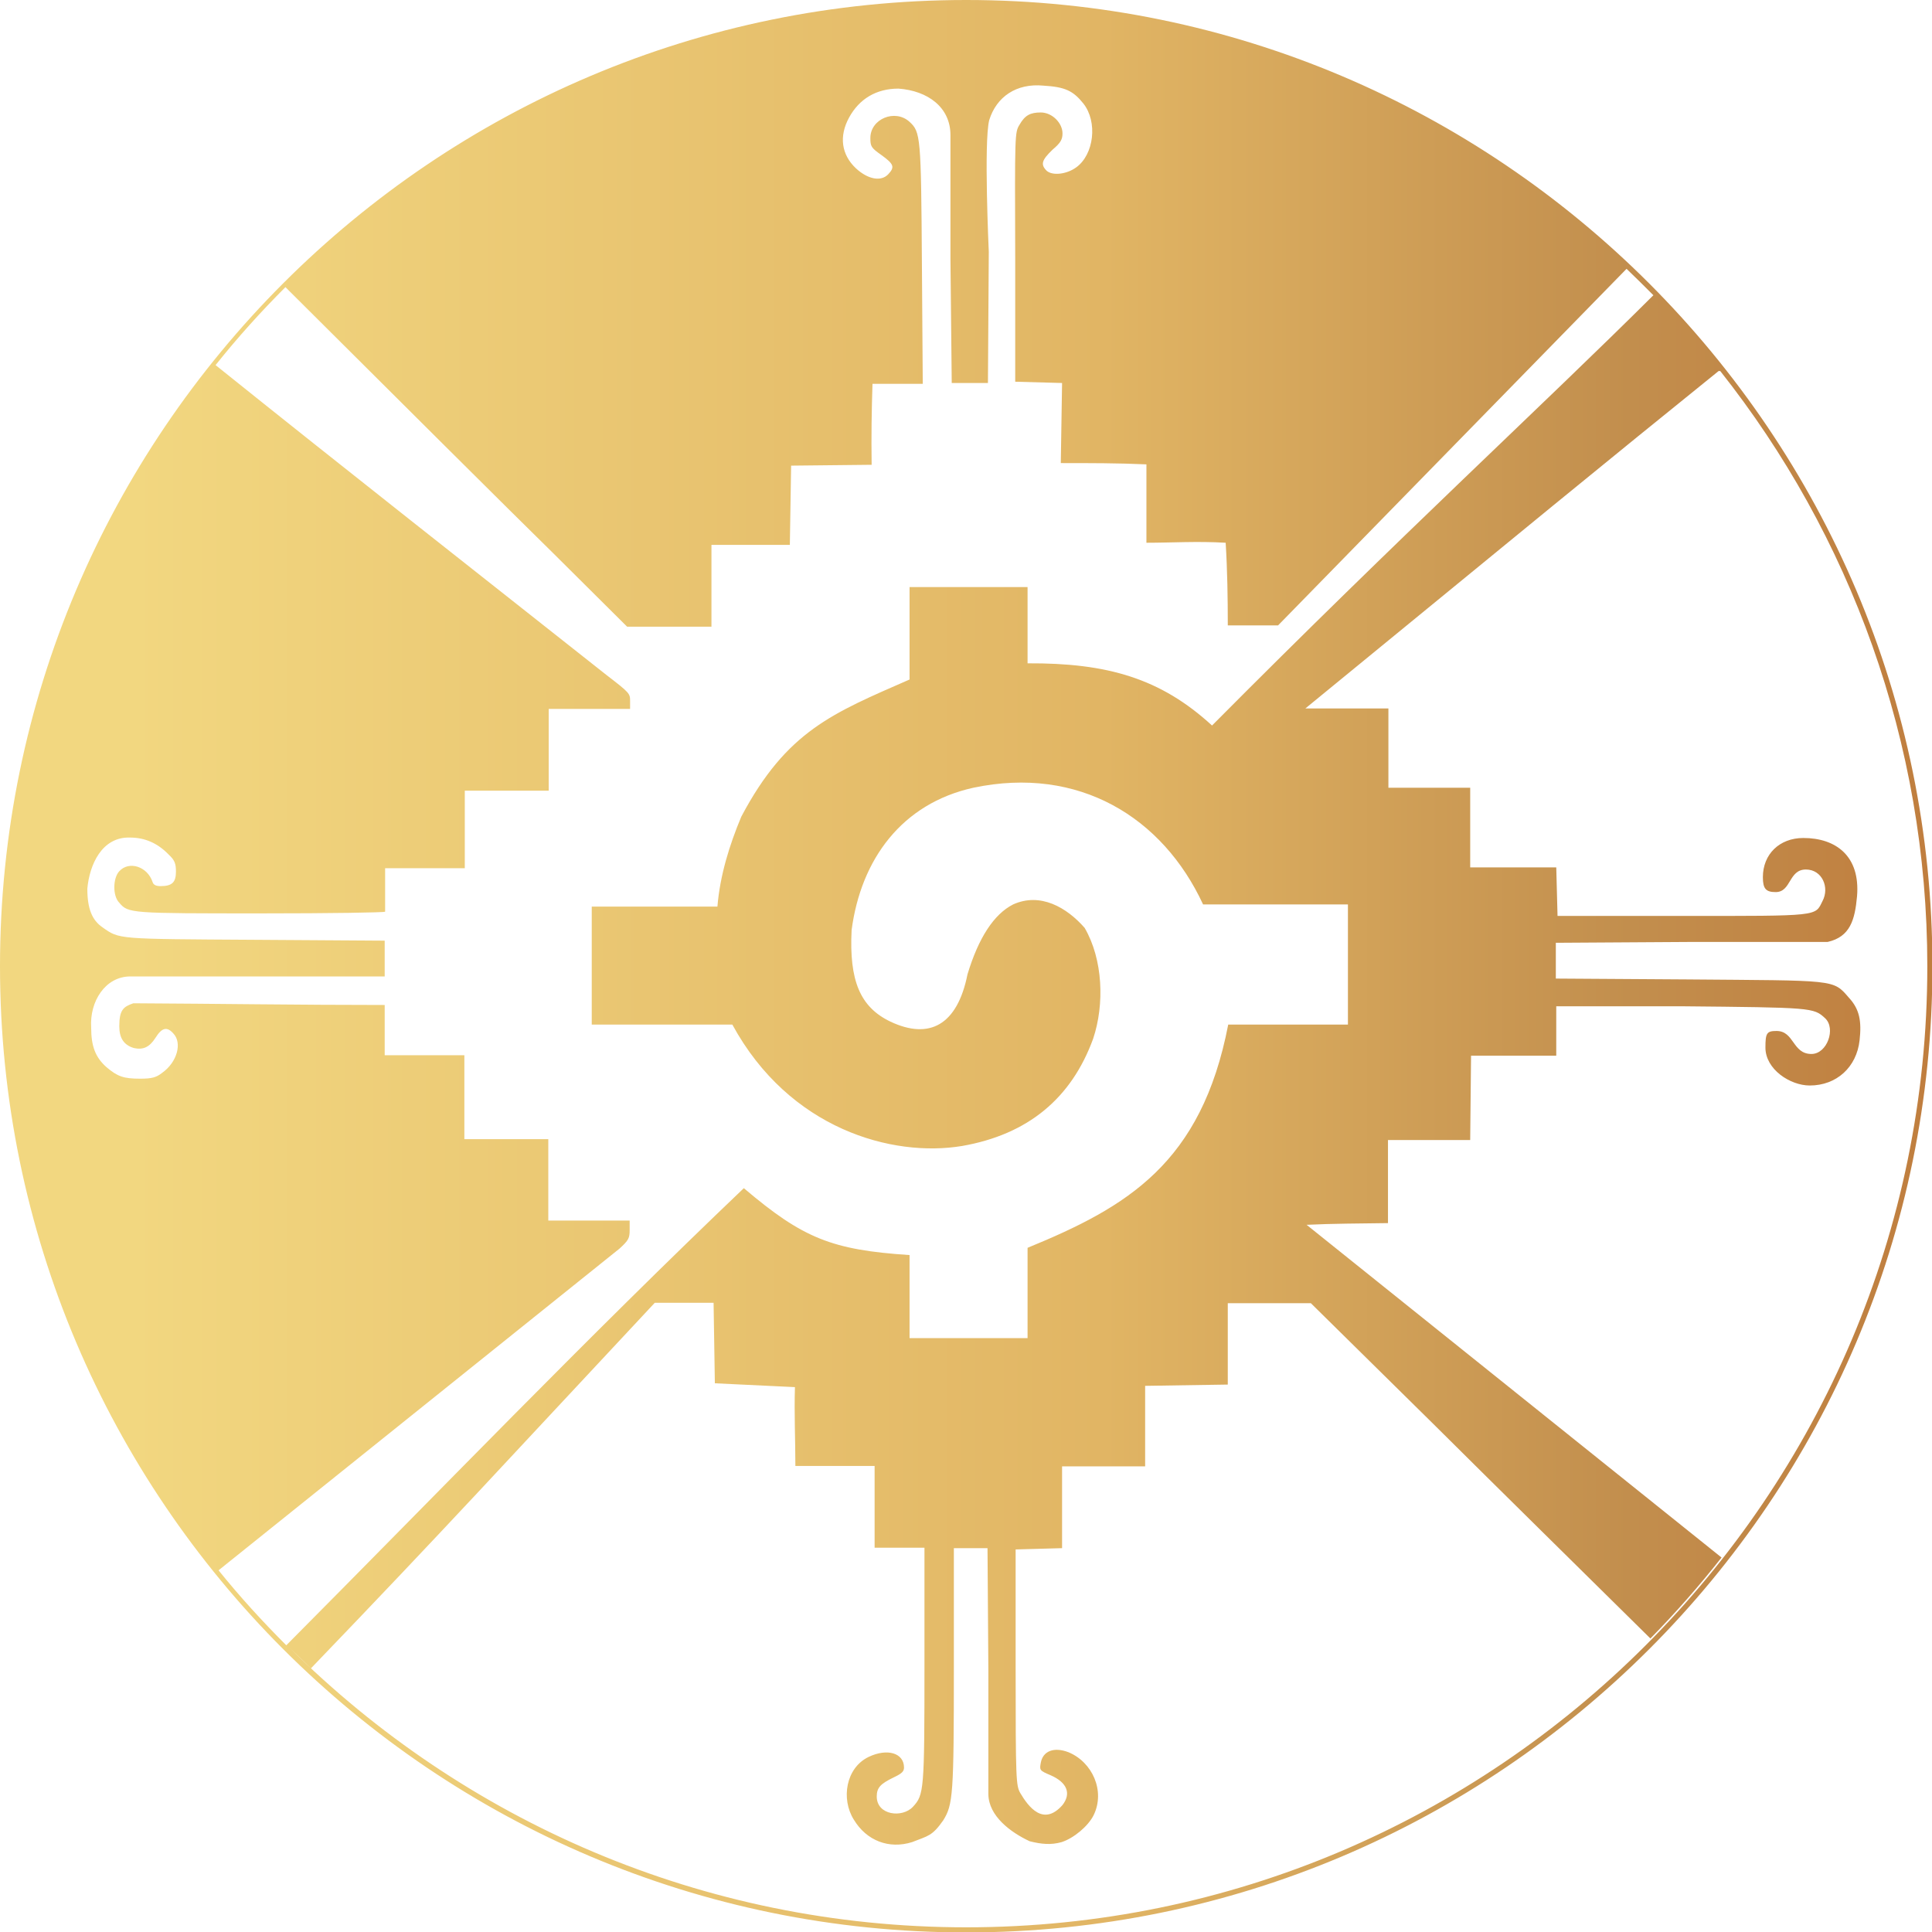 <?xml version="1.0" encoding="UTF-8"?>
<svg id="Ebene_2" data-name="Ebene 2" xmlns="http://www.w3.org/2000/svg" xmlns:xlink="http://www.w3.org/1999/xlink" viewBox="0 0 45.35 45.35">
  <defs>
    <style>
      .cls-1 {
        fill: none;
      }

      .cls-2 {
        fill: url(#Unbenannter_Verlauf_2);
      }

      .cls-3 {
        clip-path: url(#clippath);
      }
    </style>
    <clipPath id="clippath">
      <path class="cls-1" d="M40.38,8.71c3.04,3.84,4.86,8.7,4.86,13.97,0,12.44-10.12,22.56-22.56,22.56-6.19,0-11.8-2.51-15.88-6.56.17.16.33.32.5.48,3.24-3.37,4.45-4.71,8.07-8.58h1.38l.03,1.89,1.88.09c-.02.62.01,1.23.01,1.85h1.86v1.92h1.17v2.75c0,2.95-.01,3.05-.27,3.33-.25.27-.85.2-.85-.24,0-.21.09-.3.4-.45.19-.09.24-.14.24-.23,0-.34-.39-.46-.83-.25-.54.26-.65.99-.35,1.47.3.5.83.7,1.37.53.38-.15.47-.14.73-.51.23-.37.25-.6.25-3.57v-2.82h.79l.02,2.89v2.89c.01.51.52.89.97,1.1.28.07.5.09.75.02.28-.09.62-.37.75-.63.28-.57-.03-1.25-.59-1.48-.34-.13-.6-.03-.65.25-.03.17-.03.18.23.29.39.17.49.43.28.7-.45.51-.8.04-.99-.28-.1-.18-.11-.28-.11-2.95v-2.77l1.09-.03v-1.92h1.95v-1.89l1.94-.03v-1.91h1.95l2.85,2.81c1.7,1.69,3.41,3.37,5.12,5.06.59-.6,1.15-1.24,1.67-1.9l-9.74-7.81c.61-.03,1.25-.03,1.91-.04v-1.95h1.93l.02-1.98h2s0-1.16,0-1.16h2.91c3.1.03,3.13.03,3.4.28.26.24.05.84-.32.84-.45,0-.4-.54-.82-.54-.23,0-.26.05-.26.39,0,.51.58.89,1.04.89.63,0,1.1-.43,1.17-1.06.05-.45,0-.73-.25-1-.38-.44-.29-.4-3.8-.43l-3.08-.02v-.84l3.19-.02h3.19c.53-.12.64-.52.69-1.07.08-.95-.5-1.37-1.26-1.37-.56,0-.95.38-.95.92,0,.27.07.35.3.35.37,0,.3-.53.71-.53.38,0,.56.42.39.74-.18.36-.04.35-3.29.35h-2.93l-.03-1.14h-2.02v-1.87h-1.92v-1.86h-1.95c5.31-4.35,7-5.74,9.7-7.92M23.19,8.99l.02-3.08s-.12-2.58.01-3.09c.17-.55.64-.87,1.27-.81.51.03.7.12.94.42.34.43.25,1.2-.17,1.5-.22.16-.55.2-.69.08-.15-.15-.12-.25.14-.5.19-.16.23-.24.23-.38,0-.24-.24-.49-.51-.49-.24,0-.37.06-.5.29-.11.18-.11.21-.1,3.11v2.92s1.1.03,1.1.03l-.03,1.88c.7,0,1.35,0,2.01.03v1.84c.59,0,1.2-.04,1.86,0,.04.64.05,1.3.05,1.94h1.18s8.18-8.37,8.18-8.37c.21.2.42.41.63.62-2.57,2.56-5.9,5.61-10.36,10.1-1.21-1.11-2.46-1.47-4.33-1.46v-1.79h-2.77v2.17c-1.8.79-2.88,1.2-3.95,3.22-.28.67-.5,1.38-.56,2.11h-2.95v2.77h3.3c1.34,2.46,3.76,3.12,5.39,2.85,1.55-.27,2.57-1.12,3.08-2.52.27-.81.23-1.86-.2-2.6-.42-.48-1.04-.84-1.68-.55-.45.23-.81.78-1.07,1.64-.24,1.2-.9,1.54-1.81,1.11-.71-.34-.97-.96-.91-2.15.22-1.66,1.18-2.97,2.86-3.34,2.47-.52,4.44.69,5.39,2.74h3.4v2.82h-2.81c-.63,3.26-2.37,4.28-4.71,5.24v2.12h-2.77v-1.95c-1.82-.12-2.5-.39-3.89-1.57-3.66,3.49-7.17,7.14-10.74,10.73-.56-.56-1.09-1.14-1.59-1.76l9.41-7.55c.22-.2.24-.25.24-.44v-.22h-1.91v-1.91h-1.97v-1.97h-1.87v-1.18c-2,0-3.95-.03-5.9-.04-.23.08-.33.15-.33.54,0,.28.11.44.34.51.22.05.37-.02.51-.24.15-.24.27-.27.42-.1.21.22.09.67-.26.92-.14.11-.24.14-.52.14-.39,0-.53-.05-.79-.27-.26-.23-.36-.49-.36-.93-.04-.61.33-1.2.92-1.2h5.97v-.84l-3.05-.02c-3.25-.02-3.17-.01-3.57-.29-.25-.17-.36-.44-.36-.91.05-.56.34-1.22,1-1.2.35,0,.65.13.91.4.14.13.17.21.17.4,0,.25-.09.34-.36.34-.11,0-.17-.03-.19-.1-.12-.36-.55-.5-.78-.25-.15.16-.16.58,0,.74.21.25.26.25,3.34.25,1.6,0,2.9-.02,2.9-.04,0-.34,0-.69,0-1.02h1.87v-1.82s1.97,0,1.97,0v-1.92h1.91v-.18c0-.18,0-.19-.56-.62-3.06-2.42-6.13-4.83-9.17-7.27.51-.64,1.06-1.25,1.64-1.83,2.56,2.55,5.36,5.34,6.29,6.25l1.73,1.72h1.98v-1.92h1.84s.03-1.86.03-1.86l1.89-.02c-.01-.68,0-1.28.02-1.9h1.18l-.02-2.81c-.02-3-.03-3.1-.29-3.34-.34-.31-.92-.07-.92.38,0,.2.02.23.26.4.29.21.32.28.16.45-.17.18-.48.12-.76-.14-.34-.32-.4-.75-.16-1.19.24-.44.64-.68,1.16-.68.69.05,1.22.44,1.22,1.09v2.91s.03,2.91.03,2.91h.79ZM22.68,0C10.17,0,0,10.17,0,22.68s10.17,22.68,22.68,22.68,22.68-10.17,22.68-22.68S35.18,0,22.68,0Z"/>
    </clipPath>
    <linearGradient id="Unbenannter_Verlauf_2" data-name="Unbenannter Verlauf 2" x1="-782.98" y1="327.47" x2="-781.98" y2="327.47" gradientTransform="translate(35511.47 14875.04) scale(45.35 -45.35)" gradientUnits="userSpaceOnUse">
      <stop offset="0" stop-color="#f2d780"/>
      <stop offset=".5" stop-color="#e1b564"/>
      <stop offset=".77" stop-color="#c28e4d"/>
      <stop offset="1" stop-color="#bf7637"/>
    </linearGradient>
  </defs>
  <g id="Ebene_3" data-name="Ebene 3">
    <g class="cls-3">
      <rect class="cls-2" y="0" width="45.35" height="45.35"/>
    </g>
  </g>
</svg>